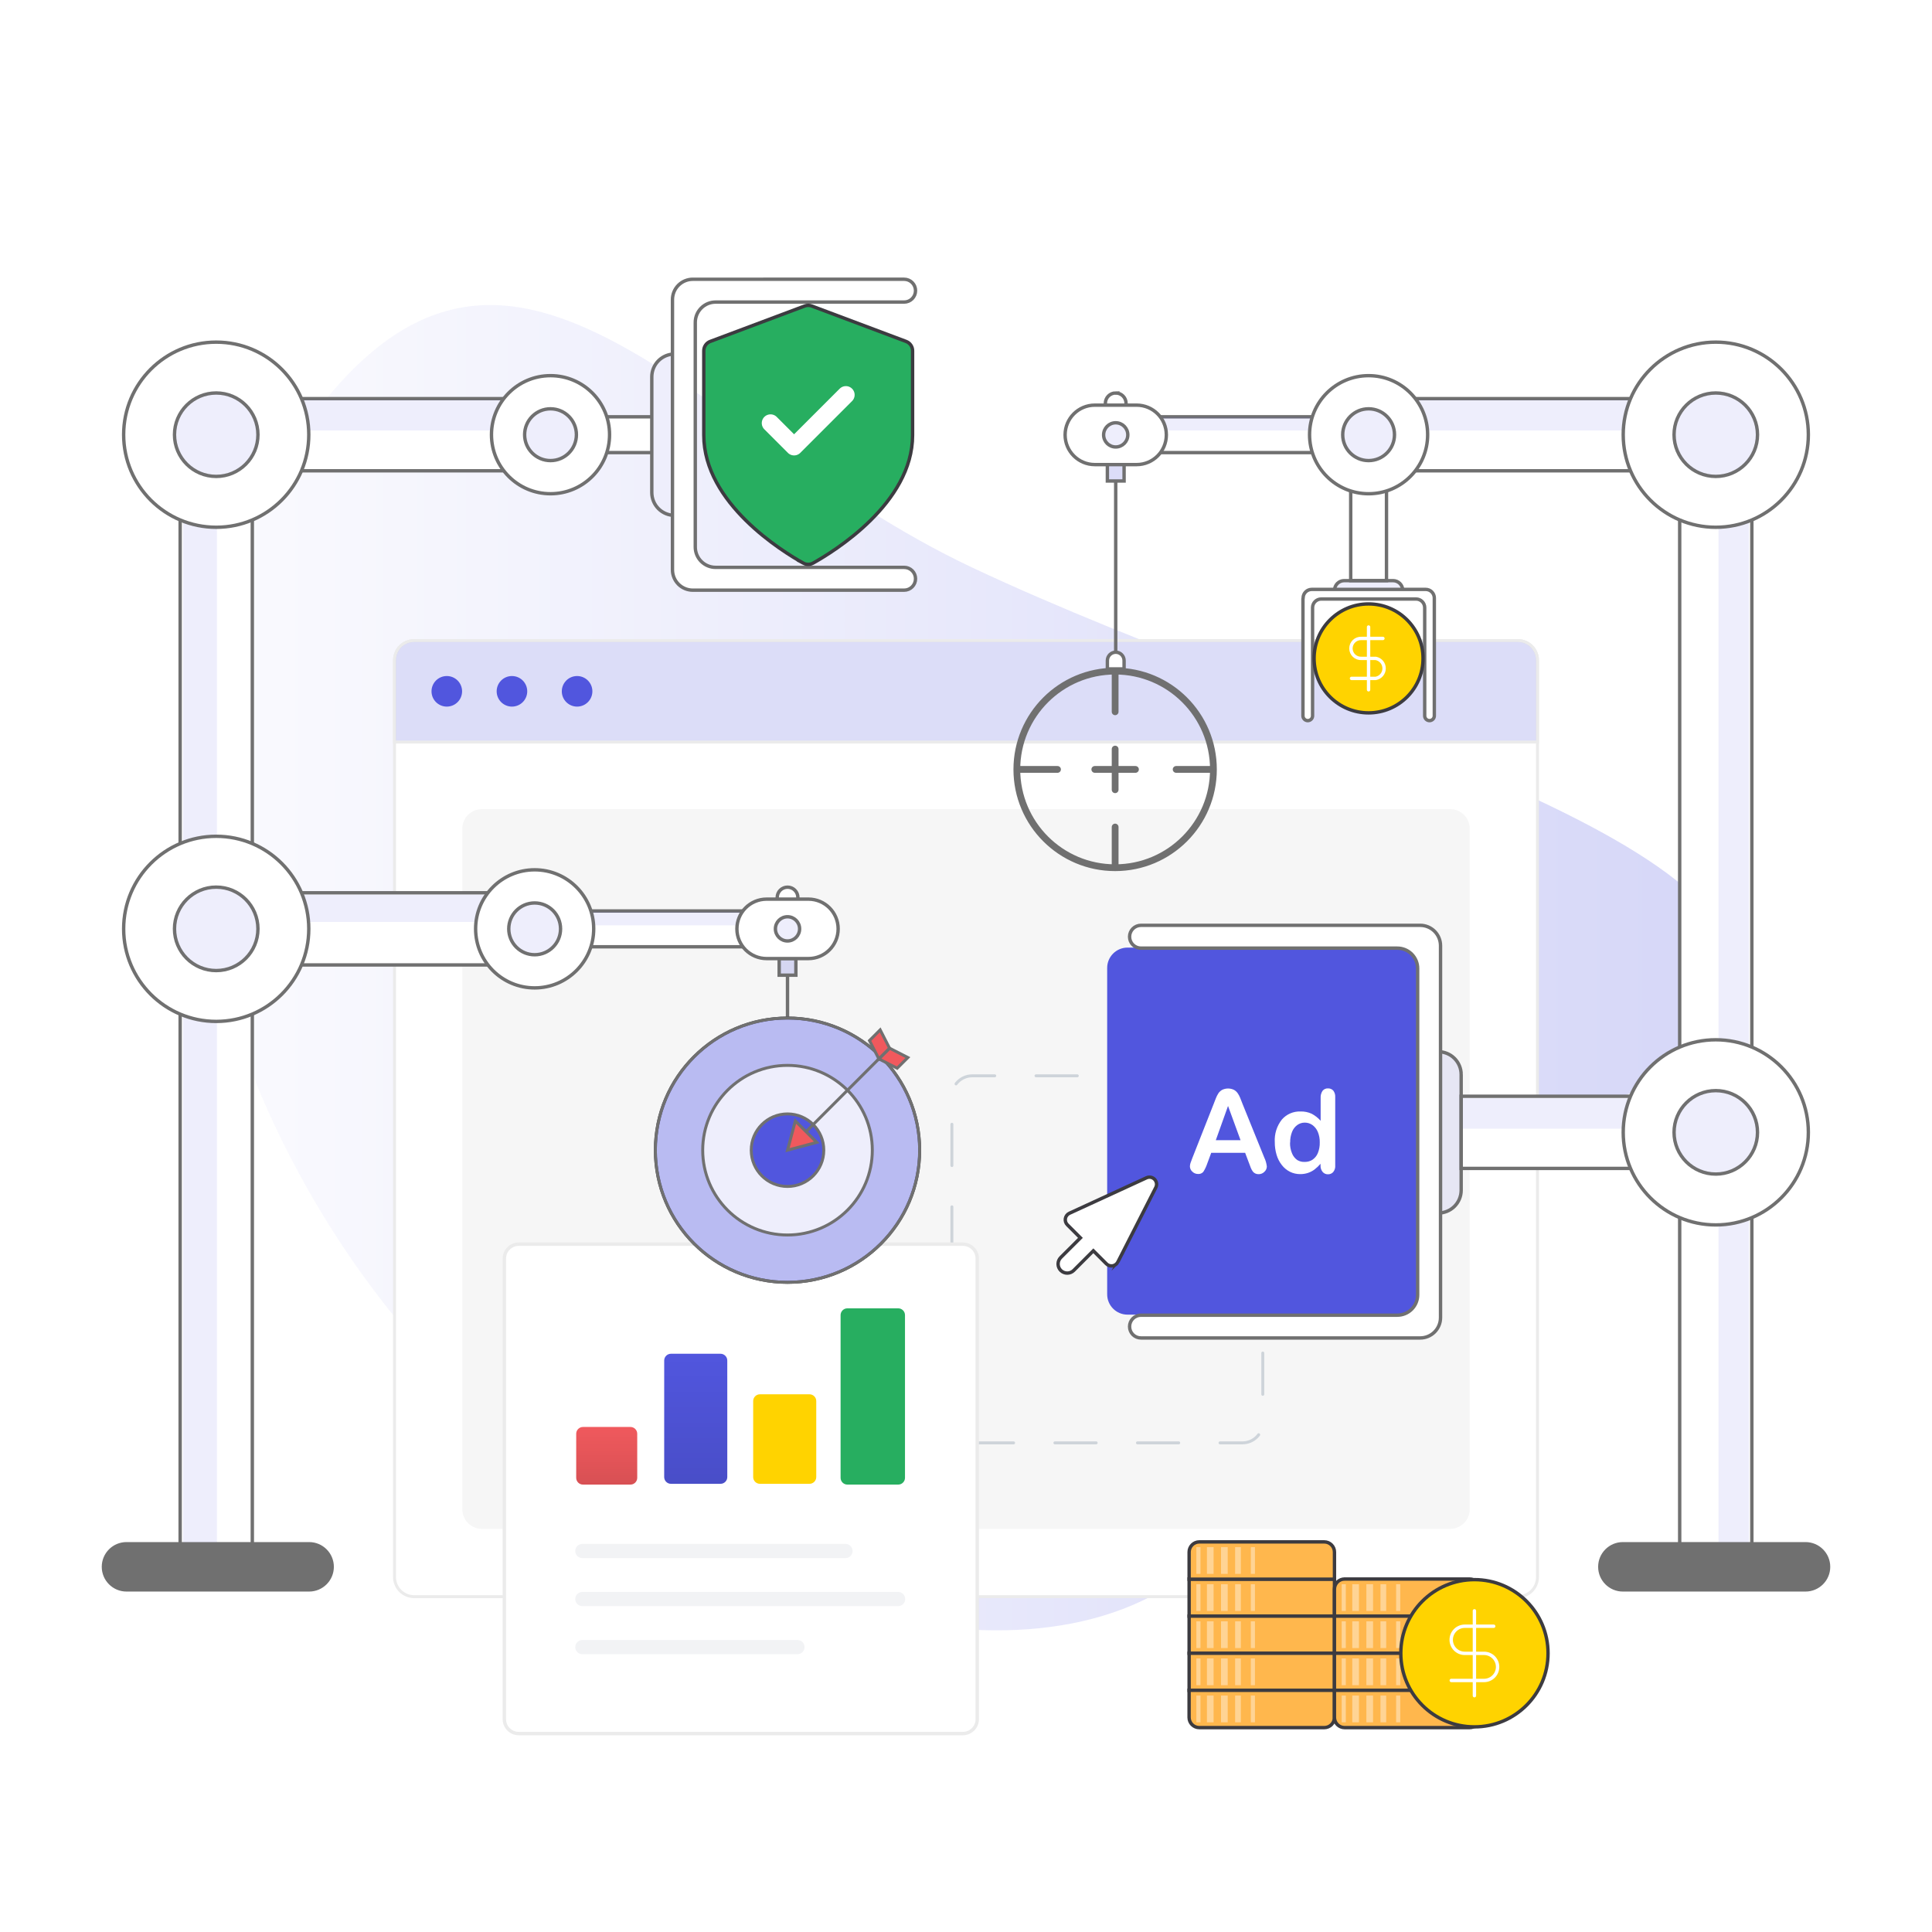 <svg width="570" height="570" fill="none" xmlns="http://www.w3.org/2000/svg"><path opacity=".4" d="M84.192 134.564c-59.112 93.139-12.466 212.329 50.525 274.084 56.133 55.045 155.106 93.764 210.155 59.329 40.229-25.169 30.65-72.934 91.766-120.459 39.732-30.905 59.13-22.669 72.184-44.786 31.146-52.82-118.702-86.704-221.977-135.277-86.232-40.612-139.736-132.023-202.653-32.891Z" fill="url(#a)"/><path d="M447.82 188.99H122.19c-3.197 0-5.79 2.592-5.79 5.79v270.5c0 3.198 2.593 5.79 5.79 5.79h325.63c3.198 0 5.79-2.592 5.79-5.79v-270.5c0-3.198-2.592-5.79-5.79-5.79Z" fill="#fff" stroke="#EBEBEB" stroke-width=".87" stroke-miterlimit="10"/><path d="M427.82 238.71H142.19c-3.197 0-5.79 2.593-5.79 5.79v200.78c0 3.198 2.593 5.79 5.79 5.79h285.63c3.198 0 5.79-2.592 5.79-5.79V244.5c0-3.197-2.592-5.79-5.79-5.79Z" fill="#F6F6F6"/><path d="M116.4 218.93v-24.16c0-1.533.609-3.003 1.693-4.087 1.084-1.084 2.554-1.693 4.087-1.693h325.64c1.533 0 3.004.609 4.087 1.693 1.084 1.084 1.693 2.554 1.693 4.087v24.16H116.4Z" fill="#5156DE" fill-opacity=".2" stroke="#EBEBEB" stroke-width=".87" stroke-miterlimit="10"/><path d="M131.82 208.47c2.49 0 4.51-2.019 4.51-4.51 0-2.491-2.02-4.51-4.51-4.51-2.491 0-4.51 2.019-4.51 4.51 0 2.491 2.019 4.51 4.51 4.51ZM151.04 208.47c2.491 0 4.51-2.019 4.51-4.51 0-2.491-2.019-4.51-4.51-4.51-2.491 0-4.51 2.019-4.51 4.51 0 2.491 2.019 4.51 4.51 4.51ZM170.26 208.47c2.491 0 4.51-2.019 4.51-4.51 0-2.491-2.019-4.51-4.51-4.51-2.491 0-4.51 2.019-4.51 4.51 0 2.491 2.019 4.51 4.51 4.51Z" fill="#5156DE"/><path d="M366.56 317.4h-79.72c-3.314 0-6 2.686-6 6v96.29c0 3.314 2.686 6 6 6h79.72c3.314 0 6-2.686 6-6V323.4c0-3.314-2.686-6-6-6Z" stroke="#CED4DA" stroke-width=".87" stroke-linecap="round" stroke-linejoin="round" stroke-dasharray="12.18 12.18"/><g filter="url(#b)"><path d="M284.07 365.07H153.05c-2.347 0-4.25 1.903-4.25 4.25v135.89c0 2.347 1.903 4.25 4.25 4.25h131.02c2.347 0 4.25-1.903 4.25-4.25V369.32c0-2.347-1.903-4.25-4.25-4.25Z" fill="#fff"/><path d="M284.07 365.07H153.05c-2.347 0-4.25 1.903-4.25 4.25v135.89c0 2.347 1.903 4.25 4.25 4.25h131.02c2.347 0 4.25-1.903 4.25-4.25V369.32c0-2.347-1.903-4.25-4.25-4.25Z" stroke="#EBEBEB" stroke-miterlimit="10"/></g><path d="M249.45 455.5h-77.64c-1.155 0-2.09.936-2.09 2.09v.01c0 1.154.935 2.09 2.09 2.09h77.64c1.154 0 2.09-.936 2.09-2.09v-.01c0-1.154-.936-2.09-2.09-2.09ZM264.97 469.67h-93.16c-1.155 0-2.09.936-2.09 2.09v.01c0 1.154.935 2.09 2.09 2.09h93.16c1.154 0 2.09-.936 2.09-2.09v-.01c0-1.154-.936-2.09-2.09-2.09ZM235.27 483.85h-63.46c-1.155 0-2.09.936-2.09 2.09v.01c0 1.154.935 2.09 2.09 2.09h63.46c1.154 0 2.09-.936 2.09-2.09v-.01c0-1.154-.936-2.09-2.09-2.09Z" fill="#F2F3F5"/><path d="M172 438h14c1.105 0 2-.895 2-2v-13c0-1.105-.895-2-2-2h-14c-1.105 0-2 .895-2 2v13c0 1.105.895 2 2 2Z" fill="#F0595D"/><path d="M172 438h14c1.105 0 2-.895 2-2v-13c0-1.105-.895-2-2-2h-14c-1.105 0-2 .895-2 2v13c0 1.105.895 2 2 2Z" fill="url(#c)" fill-opacity=".1"/><path d="M197.96 437.77h14.61c1.105 0 2-.895 2-2V401.4c0-1.105-.895-2-2-2h-14.61c-1.104 0-2 .895-2 2v34.37c0 1.105.896 2 2 2Z" fill="#5156DE"/><path d="M197.96 437.77h14.61c1.105 0 2-.895 2-2V401.4c0-1.105-.895-2-2-2h-14.61c-1.104 0-2 .895-2 2v34.37c0 1.105.896 2 2 2Z" fill="url(#d)" fill-opacity=".1"/><path d="M224.21 437.77h14.61c1.105 0 2-.895 2-2v-22.41c0-1.105-.895-2-2-2h-14.61c-1.104 0-2 .895-2 2v22.41c0 1.105.896 2 2 2Z" fill="#FFD300"/><path d="M250 438h15c1.105 0 2-.895 2-2v-48c0-1.105-.895-2-2-2h-15c-1.105 0-2 .895-2 2v48c0 1.105.895 2 2 2Z" fill="#27AE60"/><path d="M332.65 387.859h79.72c3.314 0 6-2.686 6-6v-96.29c0-3.313-2.686-6-6-6h-79.72c-3.314 0-6 2.687-6 6v96.29c0 3.314 2.686 6 6 6Z" fill="#5156DE"/><path d="m368.51 343.18-1.16-3.07h-10l-1.16 3.13c-.287.871-.68 1.704-1.17 2.48-.194.227-.44.404-.717.515-.277.112-.576.154-.873.125-.618-.001-1.211-.245-1.65-.68-.222-.194-.4-.432-.524-.699-.124-.267-.191-.557-.196-.851.008-.34.065-.677.17-1 .11-.35.3-.85.55-1.48l6.26-15.88.64-1.65c.209-.557.477-1.09.8-1.59.29-.416.674-.758 1.12-1 .536-.254 1.121-.386 1.715-.386.593 0 1.179.132 1.715.386.446.24.83.583 1.12 1 .286.416.528.862.72 1.33.19.47.44 1.1.74 1.89l6.39 15.78c.398.824.651 1.71.75 2.62-.004.295-.069.586-.192.854-.122.269-.298.509-.518.706-.222.229-.488.41-.782.532-.294.122-.61.183-.928.178-.346.009-.688-.063-1-.21-.271-.135-.509-.326-.7-.56-.247-.344-.452-.717-.61-1.11l-.51-1.36Zm-9.81-6.79h7.3l-3.69-10.1-3.61 10.1ZM389.6 343.8v-.45c-.541.633-1.148 1.206-1.81 1.71-.589.435-1.244.772-1.94 1-.734.235-1.5.35-2.27.34-1.04.005-2.067-.231-3-.69-.944-.476-1.768-1.16-2.41-2-.7-.892-1.223-1.911-1.54-3-.361-1.217-.539-2.48-.53-3.75-.145-2.401.599-4.772 2.09-6.66.678-.78 1.522-1.399 2.47-1.811.948-.411 1.977-.606 3.01-.569 1.144-.038 2.28.192 3.32.67.998.53 1.892 1.234 2.64 2.08v-6.72c-.051-.749.146-1.494.56-2.12.188-.239.43-.429.707-.554.277-.126.58-.182.883-.166.297-.015.594.036.87.15.275.115.521.289.72.51.413.559.612 1.247.56 1.94v20.09c.067.72-.148 1.437-.6 2-.196.215-.436.384-.704.496-.267.112-.556.165-.846.154-.29.007-.578-.05-.844-.165-.266-.116-.503-.288-.696-.505-.462-.552-.691-1.262-.64-1.98Zm-9-6.69c-.031 1.079.167 2.153.58 3.15.315.807.861 1.503 1.57 2 .678.403 1.463.591 2.25.54.774.006 1.534-.209 2.19-.62.704-.473 1.257-1.14 1.59-1.92.423-1.023.624-2.123.59-3.23.026-1.073-.175-2.14-.59-3.13-.341-.8-.894-1.492-1.6-2-.649-.451-1.42-.692-2.21-.69-.804-.013-1.591.236-2.24.71-.69.508-1.22 1.202-1.53 2-.393 1.003-.584 2.074-.56 3.15l-.04.04Z" fill="#fff"/><path d="M393.71 465.86h-42.88v10.95h42.88v-10.95Z" fill="#FFB74D" stroke="#3C3B40" stroke-miterlimit="10"/><path opacity=".4" d="M354.18 467.39h-1.22v7.89h1.22v-7.89ZM370.25 467.39h-1.22v7.89h1.22v-7.89ZM358.05 467.39h-1.97v7.89h1.97v-7.89ZM362.21 467.39h-1.97v7.89h1.97v-7.89ZM366.09 467.39h-1.69v7.89h1.69v-7.89Z" fill="#fff"/><path d="M393.71 476.81h-42.88v10.95h42.88v-10.95Z" fill="#FFB74D" stroke="#3C3B40" stroke-miterlimit="10"/><path opacity=".4" d="M354.18 478.34h-1.22v7.89h1.22v-7.89ZM370.25 478.34h-1.22v7.89h1.22v-7.89ZM358.05 478.34h-1.97v7.89h1.97v-7.89ZM362.21 478.34h-1.97v7.89h1.97v-7.89ZM366.09 478.34h-1.69v7.89h1.69v-7.89Z" fill="#fff"/><path d="M353.82 454.91h36.89c.796 0 1.559.316 2.121.879.563.562.879 1.326.879 2.121v8h-42.88v-8c0-.794.315-1.555.875-2.118.561-.562 1.321-.879 2.115-.882Z" fill="#FFB74D" stroke="#3C3B40" stroke-miterlimit="10"/><path opacity=".4" d="M354.18 456.45h-1.22v7.89h1.22v-7.89ZM370.25 456.45h-1.22v7.89h1.22v-7.89ZM358.05 456.45h-1.97v7.89h1.97v-7.89ZM362.21 456.45h-1.97v7.89h1.97v-7.89ZM366.09 456.45h-1.69v7.89h1.69v-7.89Z" fill="#fff"/><path d="M393.71 487.76h-42.88v10.95h42.88v-10.95Z" fill="#FFB74D" stroke="#3C3B40" stroke-miterlimit="10"/><path opacity=".4" d="M354.18 489.29h-1.22v7.89h1.22v-7.89ZM370.25 489.29h-1.22v7.89h1.22v-7.89ZM358.05 489.29h-1.97v7.89h1.97v-7.89ZM362.21 489.29h-1.97v7.89h1.97v-7.89ZM366.09 489.29h-1.69v7.89h1.69v-7.89Z" fill="#fff"/><path d="M350.83 498.7h42.87v8c0 .796-.316 1.559-.878 2.122-.563.562-1.326.878-2.122.878h-36.88c-.795 0-1.558-.316-2.121-.878-.563-.563-.879-1.326-.879-2.122v-8h.01Z" fill="#FFB74D" stroke="#3C3B40" stroke-miterlimit="10"/><path opacity=".4" d="M354.18 500.24h-1.22v7.89h1.22v-7.89ZM370.25 500.24h-1.22v7.89h1.22v-7.89ZM358.05 500.24h-1.97v7.89h1.97v-7.89ZM362.21 500.24h-1.97v7.89h1.97v-7.89ZM366.09 500.24h-1.69v7.89h1.69v-7.89Z" fill="#fff"/><path d="M396.7 465.86h36.89c.796 0 1.559.316 2.122.879.562.563.878 1.326.878 2.121v8H393.7v-8c0-.795.316-1.558.879-2.121.562-.563 1.326-.879 2.121-.879Z" fill="#FFB74D" stroke="#3C3B40" stroke-miterlimit="10"/><path opacity=".4" d="M397.06 467.39h-1.22v7.89h1.22v-7.89ZM413.12 467.39h-1.22v7.89h1.22v-7.89ZM400.93 467.39h-1.97v7.89h1.97v-7.89ZM405.09 467.39h-1.97v7.89h1.97v-7.89ZM408.97 467.39h-1.69v7.89h1.69v-7.89Z" fill="#fff"/><path d="M436.58 476.81H393.7v10.95h42.88v-10.95Z" fill="#FFB74D" stroke="#3C3B40" stroke-miterlimit="10"/><path opacity=".4" d="M397.06 478.34h-1.22v7.89h1.22v-7.89ZM413.12 478.34h-1.22v7.89h1.22v-7.89ZM400.93 478.34h-1.97v7.89h1.97v-7.89ZM405.09 478.34h-1.97v7.89h1.97v-7.89ZM408.97 478.34h-1.69v7.89h1.69v-7.89Z" fill="#fff"/><path d="M436.58 487.76H393.7v10.95h42.88v-10.95Z" fill="#FFB74D" stroke="#3C3B40" stroke-miterlimit="10"/><path opacity=".4" d="M397.06 489.29h-1.22v7.89h1.22v-7.89ZM413.12 489.29h-1.22v7.89h1.22v-7.89ZM400.93 489.29h-1.97v7.89h1.97v-7.89ZM405.09 489.29h-1.97v7.89h1.97v-7.89ZM408.97 489.29h-1.69v7.89h1.69v-7.89Z" fill="#fff"/><path d="M393.7 498.7h42.88v8c0 .796-.316 1.559-.878 2.122-.563.562-1.326.878-2.122.878H396.7c-.795 0-1.559-.316-2.121-.878-.563-.563-.879-1.326-.879-2.122v-8Z" fill="#FFB74D" stroke="#3C3B40" stroke-miterlimit="10"/><path opacity=".4" d="M397.06 500.24h-1.22v7.89h1.22v-7.89ZM413.12 500.24h-1.22v7.89h1.22v-7.89ZM400.93 500.24h-1.97v7.89h1.97v-7.89ZM405.09 500.24h-1.97v7.89h1.97v-7.89ZM408.97 500.24h-1.69v7.89h1.69v-7.89Z" fill="#fff"/><path d="M435 509.48c11.996 0 21.72-9.724 21.72-21.72 0-11.996-9.724-21.72-21.72-21.72-11.995 0-21.72 9.724-21.72 21.72 0 11.996 9.725 21.72 21.72 21.72Z" fill="#FFD300" stroke="#3C3B40" stroke-miterlimit="10"/><path d="M435 475.24v25.04M440.69 479.79h-8.54c-1.06 0-2.078.421-2.828 1.172-.75.75-1.172 1.767-1.172 2.828s.422 2.078 1.172 2.828c.75.751 1.768 1.172 2.828 1.172h5.69c1.061 0 2.079.421 2.829 1.172.75.75 1.171 1.767 1.171 2.828s-.421 2.078-1.171 2.828c-.75.751-1.768 1.172-2.829 1.172h-9.67" stroke="#fff" stroke-linecap="round" stroke-linejoin="round"/><path d="M331.64 136.98h-4.93v4.93h4.93v-4.93Z" fill="#5156DE" fill-opacity=".2" stroke="#707070" stroke-miterlimit="10"/><path d="M329.17 192.42c.655 0 1.283.26 1.747.723.463.464.723 1.092.723 1.747v2.47h-4.93v-2.47c0-.655.26-1.283.723-1.747.464-.463 1.092-.723 1.747-.723h-.01ZM329.17 115.94c.809 0 1.585.321 2.157.893.572.572.893 1.348.893 2.157V122h-6.1v-3c-.001-.401.077-.799.229-1.17.153-.372.378-.709.661-.993.283-.284.62-.51.991-.664.37-.154.768-.233 1.169-.233ZM403.78 133.53v-10.56h-63.05v10.56h63.05Z" fill="#fff" stroke="#707070" stroke-miterlimit="10"/><path opacity=".1" d="M404 127v-4h-63v4h63Z" fill="#5156DE"/><path d="M335.34 137.07c4.844 0 8.77-3.927 8.77-8.77 0-4.844-3.926-8.77-8.77-8.77h-12.33c-4.843 0-8.77 3.926-8.77 8.77 0 4.843 3.927 8.77 8.77 8.77h12.33Z" fill="#fff" stroke="#707070" stroke-miterlimit="10"/><path d="M329.17 131.87c1.971 0 3.57-1.598 3.57-3.57 0-1.972-1.599-3.57-3.57-3.57-1.972 0-3.57 1.598-3.57 3.57 0 1.972 1.598 3.57 3.57 3.57Z" fill="#5156DE" fill-opacity=".1" stroke="#707070" stroke-miterlimit="10"/><path d="M329.17 141.91v50.51" stroke="#707070" stroke-miterlimit="10"/><path d="M532.68 455.46H478.8c-3.756 0-6.8 3.044-6.8 6.8s3.044 6.8 6.8 6.8h53.88c3.756 0 6.8-3.044 6.8-6.8s-3.044-6.8-6.8-6.8Z" fill="#707070" stroke="#707070" stroke-miterlimit="10"/><path d="M516.85 328.68h-21.29v126.78h21.29V328.68Z" fill="#fff" stroke="#707070" stroke-miterlimit="10"/><path opacity=".1" d="M516 329h-9v126h9V329Z" fill="#5156DE"/><path d="M516.85 151.9h-21.29v182.18h21.29V151.9Z" fill="#fff" stroke="#707070" stroke-miterlimit="10"/><path opacity=".1" d="M516 152h-9v182h9V152Z" fill="#5156DE"/><path d="M505.23 138.9v-21.29H403.78v21.29h101.45Z" fill="#fff" stroke="#707070" stroke-miterlimit="10"/><path opacity=".1" d="M505 127v-9H404v9h101Z" fill="#5156DE"/><path d="M409.06 143.64H398.5v27.67h10.56v-27.67ZM505.23 344.72v-21.29h-74.14v21.29h74.14Z" fill="#fff" stroke="#707070" stroke-miterlimit="10"/><path opacity=".1" d="M505 333v-9h-74v9h74Z" fill="#5156DE"/><path d="M431.09 317.01v34.14c0 1.785-.709 3.497-1.971 4.759-1.262 1.262-2.974 1.971-4.759 1.971v-47.59c1.783 0 3.493.708 4.755 1.968s1.972 2.969 1.975 4.752Z" fill="#5156DE" fill-opacity=".1" stroke="#707070" stroke-miterlimit="10"/><path d="M418.25 273h-81.63c-.442 0-.88.087-1.288.257-.409.169-.78.418-1.092.731-.312.313-.559.684-.727 1.093-.169.409-.255.847-.253 1.289 0 .891.354 1.746.984 2.376.63.63 1.485.984 2.376.984h75.63c1.591 0 3.117.632 4.242 1.757 1.126 1.126 1.758 2.652 1.758 4.243v96.29c0 1.591-.632 3.117-1.758 4.243-1.125 1.125-2.651 1.757-4.242 1.757h-75.63c-.442-.001-.879.085-1.288.253-.408.168-.779.416-1.091.728-.312.312-.56.683-.728 1.092-.169.408-.255.845-.253 1.287-.002.442.084.879.253 1.287.168.409.416.78.728 1.092.312.312.683.56 1.091.728.409.168.846.254 1.288.253H419c1.591 0 3.117-.632 4.242-1.757 1.126-1.126 1.758-2.652 1.758-4.243V279c0-1.591-.632-3.117-1.758-4.243-1.125-1.125-2.651-1.757-4.242-1.757h-.75ZM506.21 361.39c15.083 0 27.31-12.227 27.31-27.31 0-15.083-12.227-27.31-27.31-27.31-15.083 0-27.31 12.227-27.31 27.31 0 15.083 12.227 27.31 27.31 27.31Z" fill="#fff" stroke="#707070" stroke-miterlimit="10"/><path d="M506.21 346.39c6.799 0 12.31-5.511 12.31-12.31s-5.511-12.31-12.31-12.31c-6.798 0-12.31 5.511-12.31 12.31s5.512 12.31 12.31 12.31Z" fill="#5156DE" fill-opacity=".1" stroke="#707070" stroke-miterlimit="10"/><path d="M506.21 155.56c15.083 0 27.31-12.227 27.31-27.31 0-15.083-12.227-27.31-27.31-27.31-15.083 0-27.31 12.227-27.31 27.31 0 15.083 12.227 27.31 27.31 27.31ZM403.78 145.67c9.621 0 17.42-7.799 17.42-17.42 0-9.621-7.799-17.42-17.42-17.42-9.62 0-17.42 7.799-17.42 17.42 0 9.621 7.8 17.42 17.42 17.42Z" fill="#fff" stroke="#707070" stroke-miterlimit="10"/><path d="M506.21 140.56c6.799 0 12.31-5.511 12.31-12.31s-5.511-12.31-12.31-12.31c-6.798 0-12.31 5.511-12.31 12.31s5.512 12.31 12.31 12.31ZM396.57 171.31H411c.754 0 1.476.299 2.009.832.532.532.831 1.255.831 2.008h-20.11c0-.753.3-1.476.832-2.008.533-.533 1.255-.832 2.008-.832Z" fill="#5156DE" fill-opacity=".1" stroke="#707070" stroke-miterlimit="10"/><path d="M384.41 176.73v34.46c.003.376.153.736.419 1.001.266.266.625.417 1.001.419.377 0 .738-.149 1.004-.416.267-.266.416-.627.416-1.004v-31.93c.003-.672.272-1.315.748-1.789.476-.475 1.12-.741 1.792-.741h28c.672 0 1.317.266 1.793.741.476.474.744 1.117.747 1.789v31.93c0 .377.15.738.416 1.004.266.267.628.416 1.004.416.376-.002.736-.153 1.001-.419.266-.265.417-.625.419-1.001v-34.77c-.002-.672-.271-1.315-.747-1.789-.476-.475-1.121-.741-1.793-.741H387c-.672 0-1.316.266-1.792.741-.476.474-.745 1.117-.748 1.789l-.05.31Z" fill="#fff" stroke="#707070" stroke-miterlimit="10"/><path d="M403.77 210.32c8.875 0 16.07-7.195 16.07-16.07s-7.195-16.07-16.07-16.07-16.07 7.195-16.07 16.07 7.195 16.07 16.07 16.07Z" fill="#FFD300" stroke="#3C3B40" stroke-miterlimit="10"/><path d="M403.77 184.99v18.52M408 188.36h-6.31c-.401-.023-.803.035-1.181.173-.377.137-.723.35-1.015.626-.292.276-.525.609-.684.978-.16.369-.242.766-.242 1.168 0 .402.082.799.242 1.168.159.369.392.702.684.978.292.276.638.489 1.015.626.378.138.78.196 1.181.173h4.21c.689.127 1.312.492 1.761 1.031.448.539.694 1.218.694 1.919 0 .701-.246 1.38-.694 1.919-.449.539-1.072.904-1.761 1.031h-7.16" stroke="#fff" stroke-linecap="round" stroke-linejoin="round"/><path d="M403.78 135.89c4.219 0 7.64-3.421 7.64-7.64 0-4.22-3.421-7.64-7.64-7.64-4.22 0-7.64 3.42-7.64 7.64 0 4.219 3.42 7.64 7.64 7.64Z" fill="#5156DE" fill-opacity=".1" stroke="#707070" stroke-miterlimit="10"/><path d="M329 256c16.016 0 29-12.984 29-29s-12.984-29-29-29-29 12.984-29 29 12.984 29 29 29ZM358 227h-11M312 227h-12M329 210v-12M329 256v-12M335 227h-12M329 233v-12" stroke="#707070" stroke-width="2" stroke-linecap="round" stroke-linejoin="round"/><path d="M229.88 287.71h4.93v-4.93h-4.93v4.93Z" fill="#5156DE" fill-opacity=".2" stroke="#707070" stroke-miterlimit="10"/><path d="M235.4 267.84h-6.1v-3.05c0-.809.322-1.585.894-2.157.572-.572 1.347-.893 2.156-.893.809 0 1.585.321 2.157.893.572.572.893 1.348.893 2.157v3.05ZM220.79 279.33v-10.56h-63.05v10.56h63.05Z" fill="#fff" stroke="#707070" stroke-miterlimit="10"/><path opacity=".1" d="M221 273v-4h-63v4h63Z" fill="#5156DE"/><path d="M238.51 282.81c4.844 0 8.77-3.926 8.77-8.77 0-4.844-3.926-8.77-8.77-8.77h-12.33c-4.843 0-8.77 3.926-8.77 8.77 0 4.844 3.927 8.77 8.77 8.77h12.33Z" fill="#fff" stroke="#707070" stroke-miterlimit="10"/><path d="M232.34 277.61c1.971 0 3.57-1.598 3.57-3.57 0-1.971-1.599-3.57-3.57-3.57-1.972 0-3.57 1.599-3.57 3.57 0 1.972 1.598 3.57 3.57 3.57Z" fill="#5156DE" fill-opacity=".1" stroke="#707070" stroke-miterlimit="10"/><path d="M232.34 287.71v12.65" stroke="#707070" stroke-miterlimit="10"/><path d="M157.74 284.69V263.4H56.29v21.29H157.74Z" fill="#fff" stroke="#707070" stroke-miterlimit="10"/><path opacity=".1" d="M158 272v-8H56v8h102Z" fill="#5156DE"/><path d="M157.74 291.46c9.621 0 17.42-7.799 17.42-17.42 0-9.621-7.799-17.42-17.42-17.42-9.62 0-17.42 7.799-17.42 17.42 0 9.621 7.8 17.42 17.42 17.42Z" fill="#fff" stroke="#707070" stroke-miterlimit="10"/><path d="M157.74 281.68c4.219 0 7.64-3.421 7.64-7.64 0-4.22-3.421-7.64-7.64-7.64-4.22 0-7.64 3.42-7.64 7.64 0 4.219 3.42 7.64 7.64 7.64Z" fill="#5156DE" fill-opacity=".1" stroke="#707070" stroke-miterlimit="10"/><path d="M172.14 122.97v10.56h27.67v-10.56h-27.67ZM162.42 138.9v-21.29H60.97v21.29H162.42Z" fill="#fff" stroke="#707070" stroke-miterlimit="10"/><path opacity=".1" d="M162 127v-9H61v9h101Z" fill="#5156DE"/><path d="M162.42 145.67c9.621 0 17.42-7.799 17.42-17.42 0-9.621-7.799-17.42-17.42-17.42-9.621 0-17.42 7.799-17.42 17.42 0 9.621 7.799 17.42 17.42 17.42Z" fill="#fff" stroke="#707070" stroke-miterlimit="10"/><path d="M162.42 135.89c4.22 0 7.64-3.421 7.64-7.64 0-4.22-3.42-7.64-7.64-7.64-4.219 0-7.64 3.42-7.64 7.64 0 4.219 3.421 7.64 7.64 7.64Z" fill="#5156DE" fill-opacity=".1" stroke="#707070" stroke-miterlimit="10"/><path d="M37.32 469.06H91.2c3.756 0 6.8-3.044 6.8-6.8 0-3.755-3.045-6.8-6.8-6.8H37.32c-3.756 0-6.8 3.045-6.8 6.8 0 3.756 3.045 6.8 6.8 6.8Z" fill="#707070" stroke="#707070" stroke-miterlimit="10"/><path d="M53.15 455.46h21.29V288.65h-21.29v166.81Z" fill="#fff" stroke="#707070" stroke-miterlimit="10"/><path opacity=".1" d="M54 455h10V289H54v166Z" fill="#5156DE"/><path d="M53.15 278.68h21.29V151.9h-21.29v126.78Z" fill="#fff" stroke="#707070" stroke-miterlimit="10"/><path opacity=".1" d="M54 279h10V152H54v127Z" fill="#5156DE"/><path d="M63.791 155.56c15.083 0 27.31-12.227 27.31-27.31 0-15.083-12.227-27.31-27.31-27.31-15.083 0-27.31 12.227-27.31 27.31 0 15.083 12.227 27.31 27.31 27.31Z" fill="#fff" stroke="#707070" stroke-miterlimit="10"/><path d="M63.791 140.56c6.799 0 12.31-5.511 12.31-12.31s-5.511-12.31-12.31-12.31c-6.799 0-12.31 5.511-12.31 12.31s5.511 12.31 12.31 12.31Z" fill="#5156DE" fill-opacity=".1" stroke="#707070" stroke-miterlimit="10"/><path d="M63.791 301.35c15.083 0 27.31-12.227 27.31-27.31 0-15.083-12.227-27.31-27.31-27.31-15.083 0-27.31 12.227-27.31 27.31 0 15.083 12.227 27.31 27.31 27.31Z" fill="#fff" stroke="#707070" stroke-miterlimit="10"/><path d="M63.791 286.35c6.799 0 12.31-5.511 12.31-12.31s-5.511-12.31-12.31-12.31c-6.799 0-12.31 5.511-12.31 12.31s5.511 12.31 12.31 12.31Z" fill="#5156DE" fill-opacity=".1" stroke="#707070" stroke-miterlimit="10"/><path d="M192.3 145.32v-34.14c0-1.785.709-3.497 1.971-4.759 1.262-1.262 2.974-1.971 4.759-1.971v47.6c-1.785 0-3.497-.709-4.759-1.971-1.262-1.262-1.971-2.974-1.971-4.759Z" fill="#fff"/><path d="M192.3 145.32v-34.14c0-1.785.709-3.497 1.971-4.759 1.262-1.262 2.974-1.971 4.759-1.971v47.6c-1.785 0-3.497-.709-4.759-1.971-1.262-1.262-1.971-2.974-1.971-4.759Z" fill="#5156DE" fill-opacity=".1" stroke="#707070" stroke-miterlimit="10"/><path d="M205.13 174.12h61.62c.442 0 .88-.087 1.289-.257.408-.169.779-.417 1.091-.731.312-.313.559-.684.728-1.093.168-.409.254-.847.252-1.289.002-.441-.084-.879-.253-1.287-.168-.408-.416-.779-.728-1.092-.312-.312-.683-.559-1.091-.728-.408-.168-.846-.254-1.288-.253h-55.62c-1.591 0-3.117-.632-4.242-1.757s-1.758-2.652-1.758-4.243V95.12c0-1.591.633-3.117 1.758-4.243 1.125-1.125 2.651-1.757 4.242-1.757h55.62c.892 0 1.746-.354 2.376-.984.63-.63.984-1.485.984-2.376.002-.442-.084-.88-.252-1.289-.169-.409-.416-.78-.728-1.093-.312-.313-.683-.561-1.091-.731-.409-.17-.847-.257-1.289-.257H204.4c-1.591 0-3.117.632-4.242 1.757s-1.758 2.651-1.758 4.243V168.12c0 1.591.633 3.118 1.758 4.243 1.125 1.125 2.651 1.757 4.242 1.757h.73Z" fill="#fff" stroke="#707070" stroke-miterlimit="10"/><path d="M232.34 378.33c21.533 0 38.99-17.457 38.99-38.99 0-21.534-17.457-38.99-38.99-38.99-21.534 0-38.99 17.456-38.99 38.99 0 21.533 17.456 38.99 38.99 38.99Z" fill="#fff" stroke="#3C3B40" stroke-width=".87" stroke-miterlimit="10"/><path d="M232.34 378.33c21.533 0 38.99-17.456 38.99-38.99 0-21.533-17.457-38.99-38.99-38.99-21.534 0-38.99 17.457-38.99 38.99 0 21.534 17.456 38.99 38.99 38.99Z" fill="#5156DE" fill-opacity=".4" stroke="#707070" stroke-width=".87" stroke-miterlimit="10"/><path d="M232.34 364.36c13.818 0 25.02-11.202 25.02-25.02s-11.202-25.02-25.02-25.02-25.02 11.202-25.02 25.02 11.202 25.02 25.02 25.02Z" fill="#fff"/><path d="M232.34 364.36c13.818 0 25.02-11.202 25.02-25.02s-11.202-25.02-25.02-25.02-25.02 11.202-25.02 25.02 11.202 25.02 25.02 25.02Z" fill="#5156DE" fill-opacity=".1" stroke="#707070" stroke-width=".87" stroke-miterlimit="10"/><path d="M232.34 350.04c5.909 0 10.7-4.79 10.7-10.7 0-5.909-4.791-10.7-10.7-10.7-5.91 0-10.7 4.791-10.7 10.7 0 5.91 4.79 10.7 10.7 10.7Z" fill="#5156DE" stroke="#707070" stroke-width=".87" stroke-miterlimit="10"/><path d="m232.34 339.34 8.62-2.31-6.31-6.31-2.31 8.62Z" fill="#F0595D" stroke="#707070" stroke-width=".87" stroke-miterlimit="10"/><path d="m237.81 333.88 23.71-23.72" stroke="#707070" stroke-width=".87" stroke-miterlimit="10"/><path d="m262.44 309.24 5.41 2.77-3.16 3.15-5.4-2.76 3.15-3.16Z" fill="#F0595D" stroke="#707070" stroke-width=".87" stroke-miterlimit="10"/><path d="m262.44 309.24-2.76-5.4-3.16 3.16 2.77 5.4 3.15-3.16Z" fill="#F0595D" stroke="#707070" stroke-width=".87" stroke-miterlimit="10"/><path d="M237 166.14c.44.24.933.365 1.435.365.501 0 .994-.125 1.435-.365 6.07-3.38 29.37-17.65 29.37-37.74v-24.91c0-.601-.184-1.188-.527-1.682-.343-.493-.83-.87-1.393-1.078l-27.84-10.45c-.668-.246-1.402-.246-2.07 0L209.55 100.73c-.562.21-1.046.587-1.388 1.081-.341.493-.524 1.079-.522 1.679v24.91c0 20.09 23.3 34.36 29.36 37.74Z" fill="#27AE60" stroke="#3C3B40" stroke-miterlimit="10"/><path d="m249.56 116.5-15.28 15.28-6.95-6.95" stroke="#fff" stroke-width="5.17" stroke-linecap="round" stroke-linejoin="round"/><path d="m329.79 372.349 11.21-22c.198-.388.27-.829.206-1.261-.065-.431-.262-.832-.564-1.147-.302-.314-.695-.527-1.124-.608-.429-.081-.872-.026-1.268.156l-22.74 10.46c-.309.144-.578.359-.785.629-.207.269-.346.585-.405.92-.059.335-.036.679.066 1.003.103.324.283.619.524.858l3.85 3.85-5.8 5.79c-.252.251-.452.548-.589.876-.137.328-.207.679-.207 1.034 0 .356.07.707.207 1.035.137.328.337.625.589.875.508.505 1.194.788 1.91.788s1.402-.283 1.91-.788l5.79-5.8 3.85 3.85c.234.236.521.413.837.517.316.103.652.131.98.08.329-.05.64-.178.91-.372s.49-.449.643-.745Z" fill="#fff" stroke="#3C3B40" stroke-miterlimit="10"/><defs><linearGradient id="a" x1="513.026" y1="285.484" x2="57.026" y2="285.484" gradientUnits="userSpaceOnUse"><stop stop-color="#9699ED"/><stop offset="1" stop-color="#F5F5FD"/></linearGradient><linearGradient id="c" x1="179" y1="438" x2="179" y2="421" gradientUnits="userSpaceOnUse"><stop/><stop offset="1" stop-opacity="0"/></linearGradient><linearGradient id="d" x1="205.265" y1="437.77" x2="205.265" y2="399.4" gradientUnits="userSpaceOnUse"><stop/><stop offset="1" stop-opacity="0"/></linearGradient><filter id="b" x="144.3" y="362.57" width="148.52" height="153.39" filterUnits="userSpaceOnUse" color-interpolation-filters="sRGB"><feFlood flood-opacity="0" result="BackgroundImageFix"/><feColorMatrix in="SourceAlpha" values="0 0 0 0 0 0 0 0 0 0 0 0 0 0 0 0 0 0 127 0" result="hardAlpha"/><feOffset dy="2"/><feGaussianBlur stdDeviation="2"/><feColorMatrix values="0 0 0 0 0 0 0 0 0 0 0 0 0 0 0 0 0 0 0.1 0"/><feBlend in2="BackgroundImageFix" result="effect1_dropShadow_2426:65696"/><feBlend in="SourceGraphic" in2="effect1_dropShadow_2426:65696" result="shape"/></filter></defs></svg>